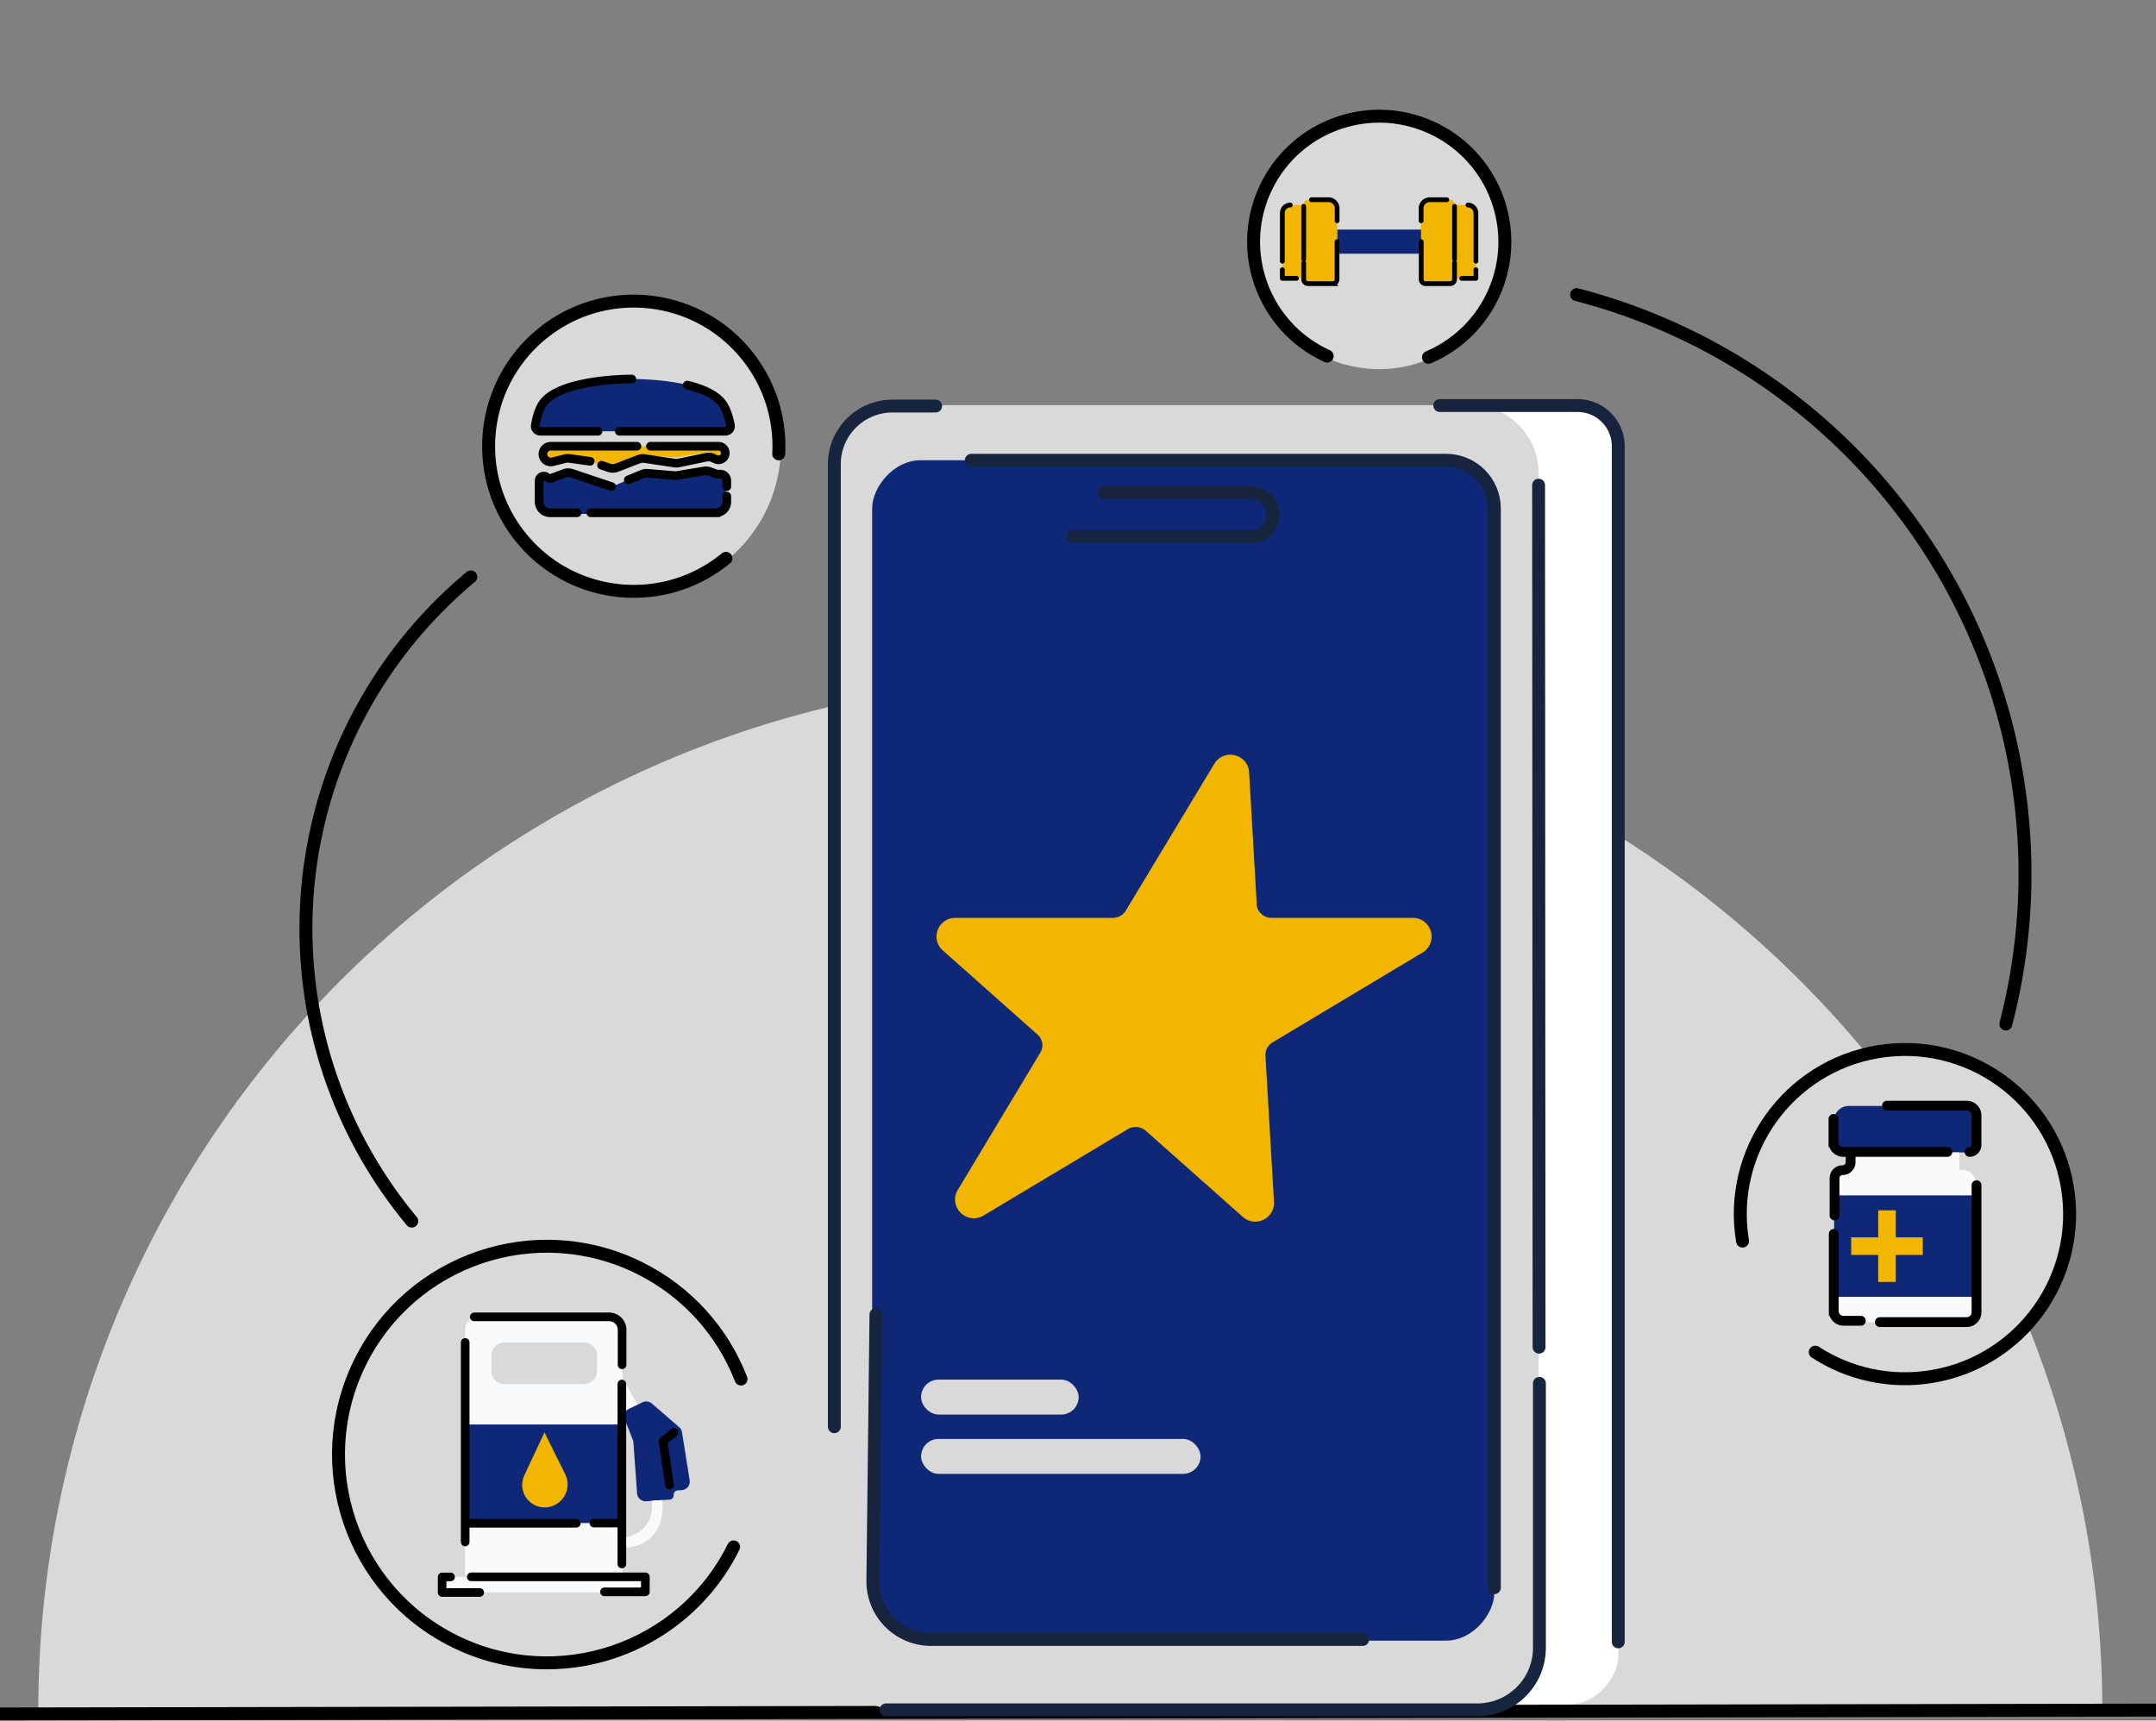 <svg xmlns="http://www.w3.org/2000/svg" width="560" height="447" fill="none"><rect width="100%" height="100%" fill="#808080" stroke="none"/><g clip-path="url(#a)"><path fill="#D9D9D9" d="M9.95 444.27a268.056 268.056 0 0 1 370.635-247.651 268.05 268.05 0 0 1 145.07 145.07 268.1 268.1 0 0 1 20.404 102.581z"/><circle cx="141.982" cy="377.914" r="54.934" fill="#D9D9D9" transform="rotate(-24.257 141.982 377.914)"/><path stroke="#000" stroke-linecap="round" stroke-width="3.361" d="M190.545 401.874c-13.25 26.786-45.706 37.759-72.492 24.509s-37.76-45.706-24.51-72.492 45.706-37.76 72.492-24.509c12.61 6.237 21.716 16.732 26.44 28.887"/><circle cx="494.818" cy="315.367" r="43.416" fill="#D9D9D9" transform="rotate(120 494.818 315.367)"/><path stroke="#000" stroke-linecap="round" stroke-width="3.361" d="M452.607 322.417c-3.867-23.299 11.886-45.322 35.186-49.189 23.299-3.867 45.322 11.886 49.189 35.185s-11.886 45.323-35.185 49.19c-10.969 1.82-21.655-.708-30.297-6.324"/><rect width="36.873" height="39.566" x="476.337" y="303.952" fill="#F9FAFB" rx="3.23"/><path fill="#0E2777" d="M476.381 310.56h36.873v26.35h-36.873zm-.044-19.371a3.876 3.876 0 0 1 3.876-3.876h29.12a3.876 3.876 0 0 1 3.877 3.876v6.912c0 .714-.579 1.292-1.293 1.292h-34.288a1.29 1.29 0 0 1-1.292-1.292z"/><path fill="#F9FAFB" d="M480.728 299.394h28.181v4.558h-28.181z"/><path fill="#F2B600" d="M480.83 321.455h18.596v4.558H480.83z"/><path fill="#F2B600" d="M492.41 314.437v18.596h-4.558v-18.596z"/><path stroke="#000" stroke-linecap="round" stroke-width="2.542" d="M490.131 287.238h20.704a2.54 2.54 0 0 1 2.541 2.542v7.68c0 .997-.808 1.805-1.804 1.805v0m-35.347-8.566v6.024a2.54 2.54 0 0 0 2.541 2.542h27.051m-25.138.018v2.633a2.09 2.09 0 0 1-2.087 2.087v0a2.087 2.087 0 0 0-2.087 2.087v9.679m-.207 4.788v20.032a2.54 2.54 0 0 0 2.542 2.542h4.503m4.928.342h22.564a2.54 2.54 0 0 0 2.542-2.542v-33.029"/><path fill="#F9FAFB" d="m165.983 365.62-3.033 1.52-3.539-6.64 2.2-2.705z"/><path fill="#F9FAFB" fill-rule="evenodd" d="M124.156 342.12a3.36 3.36 0 0 0-3.361 3.361v62.845a3.36 3.36 0 0 0 3.361 3.361h34.198a3.36 3.36 0 0 0 3.361-3.361v-62.845a3.36 3.36 0 0 0-3.361-3.361zm6.844 6.642a3.36 3.36 0 0 0-3.361 3.361v4.08a3.36 3.36 0 0 0 3.361 3.361h20.704a3.36 3.36 0 0 0 3.362-3.361v-4.08a3.36 3.36 0 0 0-3.362-3.361z" clip-rule="evenodd"/><rect width="52.772" height="4.018" x="114.867" y="409.678" fill="#F9FAFB" rx="1.12"/><path fill="#0E2777" d="m165.473 387.944-.944-13.179a2.3 2.3 0 0 0-.147-.653l-2.068-5.311a2.24 2.24 0 0 1 1.116-2.832l3.452-1.663a2.24 2.24 0 0 1 2.44.325l7.076 6.13c.399.345.663.82.746 1.341l1.988 12.459a2.216 2.216 0 0 1-2.031 2.56l-1.098.079a1.115 1.115 0 0 0-1.033 1.192 1.115 1.115 0 0 1-1.033 1.192l-6.069.435a2.24 2.24 0 0 1-2.395-2.075"/><path fill="#F9FAFB" d="M161.528 399.529c2.387-.206 8.623-1.978 7.772-9.643l2.702-.193c1.046 10.353-6.688 12.543-10.474 12.451z"/><path stroke="#000" stroke-linecap="round" stroke-linejoin="round" stroke-width="2.241" d="M122.405 409.653h45.22v3.896h-10.614"/><path fill="#0E2777" d="M120.795 370.074h40.92v25.597h-40.92z"/><path stroke="#000" stroke-linecap="round" stroke-linejoin="round" stroke-width="2.241" d="M120.825 400.585v-51.823m2.355-6.649h35.038a3.36 3.36 0 0 1 3.361 3.361v9.09m-.059 5v46.744m-44.498 3.367h-2.179v4.039h9.76m-2.313-17.98h27.389m4.58-.062h7.258m12.384-9.897-1.697-11.375 2.874-2.273"/><path fill="#F2B600" d="m136.187 383.285 5.23-11.158 5.397 10.877c1.544 3.114.074 6.895-3.154 8.185a5.845 5.845 0 0 1-7.473-7.904"/></g><circle cx="164.569" cy="115.93" r="38.273" fill="#D9D9D9"/><path stroke="#000" stroke-linecap="round" stroke-width="3.361" d="M188.556 145.048c-16.084 13.223-39.84 10.903-53.063-5.18-13.222-16.084-10.902-39.841 5.181-53.063 16.084-13.222 39.841-10.902 53.063 5.181a37.57 37.57 0 0 1 8.526 25.917"/><path fill="#0E2777" d="M188.598 112.038H140.59c-.835 0-1.484-.712-1.346-1.536.264-1.579.828-4.029 1.942-5.635 4.265-6.149 21.065-6.398 22.951-6.407h.344c1.896.002 18.932.2 23.379 6.407 1.139 1.589 1.768 4.015 2.079 5.597.164.835-.49 1.574-1.341 1.574"/><path fill="#F2B600" d="M142.639 115.927h44.257a1.288 1.288 0 1 1-.516 2.467l-1.6-.7a2.44 2.44 0 0 0-1.38-.169l-7.404 1.257a3 3 0 0 1-.675.033l-7.991-.555a2.85 2.85 0 0 0-1.444.28l-5.812 2.825a2.85 2.85 0 0 1-2.175.132l-9.634-3.317a2.86 2.86 0 0 0-2.133.111l-2.692 1.253a1.897 1.897 0 1 1-.801-3.617"/><path fill="#0E2777" d="M188.581 130.658v-5.769a1.705 1.705 0 0 0-1.95-1.688 1.7 1.7 0 0 1-.834-.088l-1.679-.618a2.84 2.84 0 0 0-1.465-.136l-6.971 1.187a2.8 2.8 0 0 1-.722.03l-6.965-.597a2.84 2.84 0 0 0-1.348.212l-6.959 2.921a2.86 2.86 0 0 1-2.031.068l-9.344-3.21a2.85 2.85 0 0 0-1.953.036l-3.249 1.252a1.22 1.22 0 0 1-1.249-.226c-.788-.698-2.032-.139-2.032.914v5.712a2.85 2.85 0 0 0 2.852 2.852h43.047a2.85 2.85 0 0 0 2.852-2.852"/><path stroke="#000" stroke-linecap="round" stroke-width="2.241" d="M164.099 98.46s-18.602-.11-23.122 6.406c-1.115 1.607-1.679 4.057-1.943 5.636-.138.823.511 1.536 1.346 1.536h14.952m23.177-11.997c3.858.94 7.43 2.438 9.141 4.825 1.139 1.59 1.768 4.015 2.079 5.597.164.835-.49 1.575-1.341 1.575h-27.527m4.581 3.889H143.06a2.046 2.046 0 0 0-1.898 2.811v0a2.05 2.05 0 0 0 2.392 1.221l3.244-.808c.353-.088.72-.107 1.08-.057l5.417.749m15.657-3.916h17.667c.975 0 1.765.79 1.765 1.764v0a1.765 1.765 0 0 1-2.472 1.617l-.894-.392a2.4 2.4 0 0 0-1.452-.151l-7.316 1.52a2.9 2.9 0 0 1-1.004.028l-7.852-1.183a2.87 2.87 0 0 0-1.45.159l-5.76 2.218a2.85 2.85 0 0 1-1.953.036l-1.977-.681m2.631 5.559-10.396-3.479a2.86 2.86 0 0 0-1.908.035l-3.28 1.232a1.23 1.23 0 0 1-1.237-.221v0c-.797-.689-2.035-.122-2.035.931v5.446a2.85 2.85 0 0 0 2.852 2.852h7.019m13.289-8.556 3.671-1.501c.417-.171.868-.24 1.317-.202l6.991.584q.354.029.704-.029l6.999-1.161c.48-.079.973-.035 1.431.13l1.701.61c.262.095.544.124.82.085v0a1.717 1.717 0 0 1 1.957 1.701v1.545m-35.328 6.794h32.476a2.85 2.85 0 0 0 2.852-2.852v-1.458"/><circle cx="358.215" cy="62.786" r="33.119" fill="#D9D9D9" transform="rotate(63.914 358.215 62.786)"/><path stroke="#000" stroke-linecap="round" stroke-width="3.361" d="M344.714 92.508c-16.395-7.468-23.632-26.814-16.163-43.21 7.469-16.395 26.814-23.632 43.21-16.163 16.396 7.468 23.632 26.814 16.164 43.21a32.5 32.5 0 0 1-16.899 16.487"/><path stroke="#000" stroke-width="3.361" d="M560 444.269 0 445.278"/><rect width="44.252" height="337.499" fill="#fff" rx="12.592" transform="matrix(-1 0 0 1 420.328 105.264)"/><rect width="183.516" height="339.004" fill="#D9D9D9" rx="17.628" transform="matrix(-1 0 0 1 399.636 105.264)"/><rect width="161.608" height="306.652" fill="#0E2777" rx="12.533" transform="matrix(-1 0 0 1 388.145 119.572)"/><path stroke="#17243E" stroke-linecap="round" stroke-width="3.342" d="m399.757 349.984-.121-223.941m-11.491 286.429V132.105c0-6.922-5.612-12.533-12.534-12.533h-123.33"/><path stroke="#17243E" stroke-linecap="round" stroke-width="3.342" d="M278.793 139.423h46.141a5.72 5.72 0 0 0 5.719-5.719v0a5.72 5.72 0 0 0-5.719-5.719h-38.188m87.224-22.626h35.781c5.842 0 10.577 4.736 10.577 10.577v310.597m-20.481-67.136v68.692c0 8.901-7.216 16.117-16.118 16.117H230.145m12.87-338.717h-11.191c-8.345 0-15.11 6.765-15.11 15.11v250.057"/><path stroke="#17243E" stroke-linecap="round" stroke-width="3.342" d="m227.517 341.511-.804 69.125c-.098 8.413 6.696 15.286 15.109 15.286h112.135"/><path fill="#F2B600" stroke="#F2B600" stroke-width="6.533" d="m321.187 200.832 1.977 34.283c.202 3.699 3.348 6.602 7.1 6.602h36.708c1.614 0 2.219 2.108.847 2.943l-38.967 23.346a7.06 7.06 0 0 0-3.429 6.403l2.219 38.022c.08 1.392-1.614 2.227-2.663 1.272l-25.212-22.391c-2.339-2.068-5.768-2.386-8.471-.795l-37.515 22.471c-1.412.875-3.066-.756-2.219-2.148l21.461-35.715a6.915 6.915 0 0 0-1.372-8.79l-24.607-21.874c-1.089-.954-.403-2.744 1.089-2.744h40.944a7.17 7.17 0 0 0 6.132-3.46l22.993-38.141c.807-1.352 2.905-.835 2.985.716Z"/><rect width="40.937" height="9.074" x="239.241" y="358.416" fill="#D9D9D9" rx="4.537"/><rect width="72.59" height="9.074" x="239.242" y="373.826" fill="#D9D9D9" rx="4.537"/><path stroke="#000" stroke-linecap="round" stroke-width="3.361" d="M409.512 76.539a155.47 155.47 0 0 1 94.989 71.651 155.46 155.46 0 0 1 16.503 117.834m-414.056 51.204a118.84 118.84 0 0 1-26.988-86.855 118.83 118.83 0 0 1 42.332-80.499"/><path fill="#0E2777" d="M347.312 59.646h23.035v6.266h-23.035z"/><path fill="#F2B600" d="M377.779 53.264h3.333a2.24 2.24 0 0 1 2.241 2.24V72.32h-5.574zm-39.133-.004h-3.333a2.24 2.24 0 0 0-2.241 2.24v16.814h5.574z"/><path fill="#F2B600" d="M369.111 53.014c0-.619.502-1.12 1.121-1.12h6.427a1.12 1.12 0 0 1 1.121 1.12v20.675h-6.428a2.24 2.24 0 0 1-2.241-2.24zm-21.799-.005a1.12 1.12 0 0 0-1.12-1.12h-6.428a1.12 1.12 0 0 0-1.12 1.12v20.676h6.428a2.24 2.24 0 0 0 2.24-2.241z"/><path stroke="#000" stroke-linecap="round" stroke-width="1.233" d="M377.801 53.595v13.769M338.623 53.59v13.77m44.733.492V55.34c0-1.146-.93-2.076-2.077-2.076v0M333.07 67.848V55.336c0-1.147.93-2.076 2.076-2.076v0"/><path stroke="#000" stroke-linecap="round" stroke-linejoin="round" stroke-width="1.233" d="M383.354 70.062v2.258h-3.691m-46.594-2.262v2.257h3.691"/><path stroke="#000" stroke-linecap="round" stroke-width="1.233" d="M377.802 68.337v4.233a1.12 1.12 0 0 1-1.12 1.12h-6.416a1.12 1.12 0 0 1-1.12-1.12v-9.786m-30.523 5.548v4.233c0 .619.501 1.12 1.12 1.12h6.416a1.12 1.12 0 0 0 1.12-1.12V62.78m21.843-5.419v-3.233a2.24 2.24 0 0 1 2.241-2.241h4.43m-28.49 5.469v-3.233a2.24 2.24 0 0 0-2.241-2.24h-4.43"/><defs><clipPath id="a"><path fill="#fff" d="M9.695 176.006h536.653v268.887H9.695z"/></clipPath></defs></svg>
